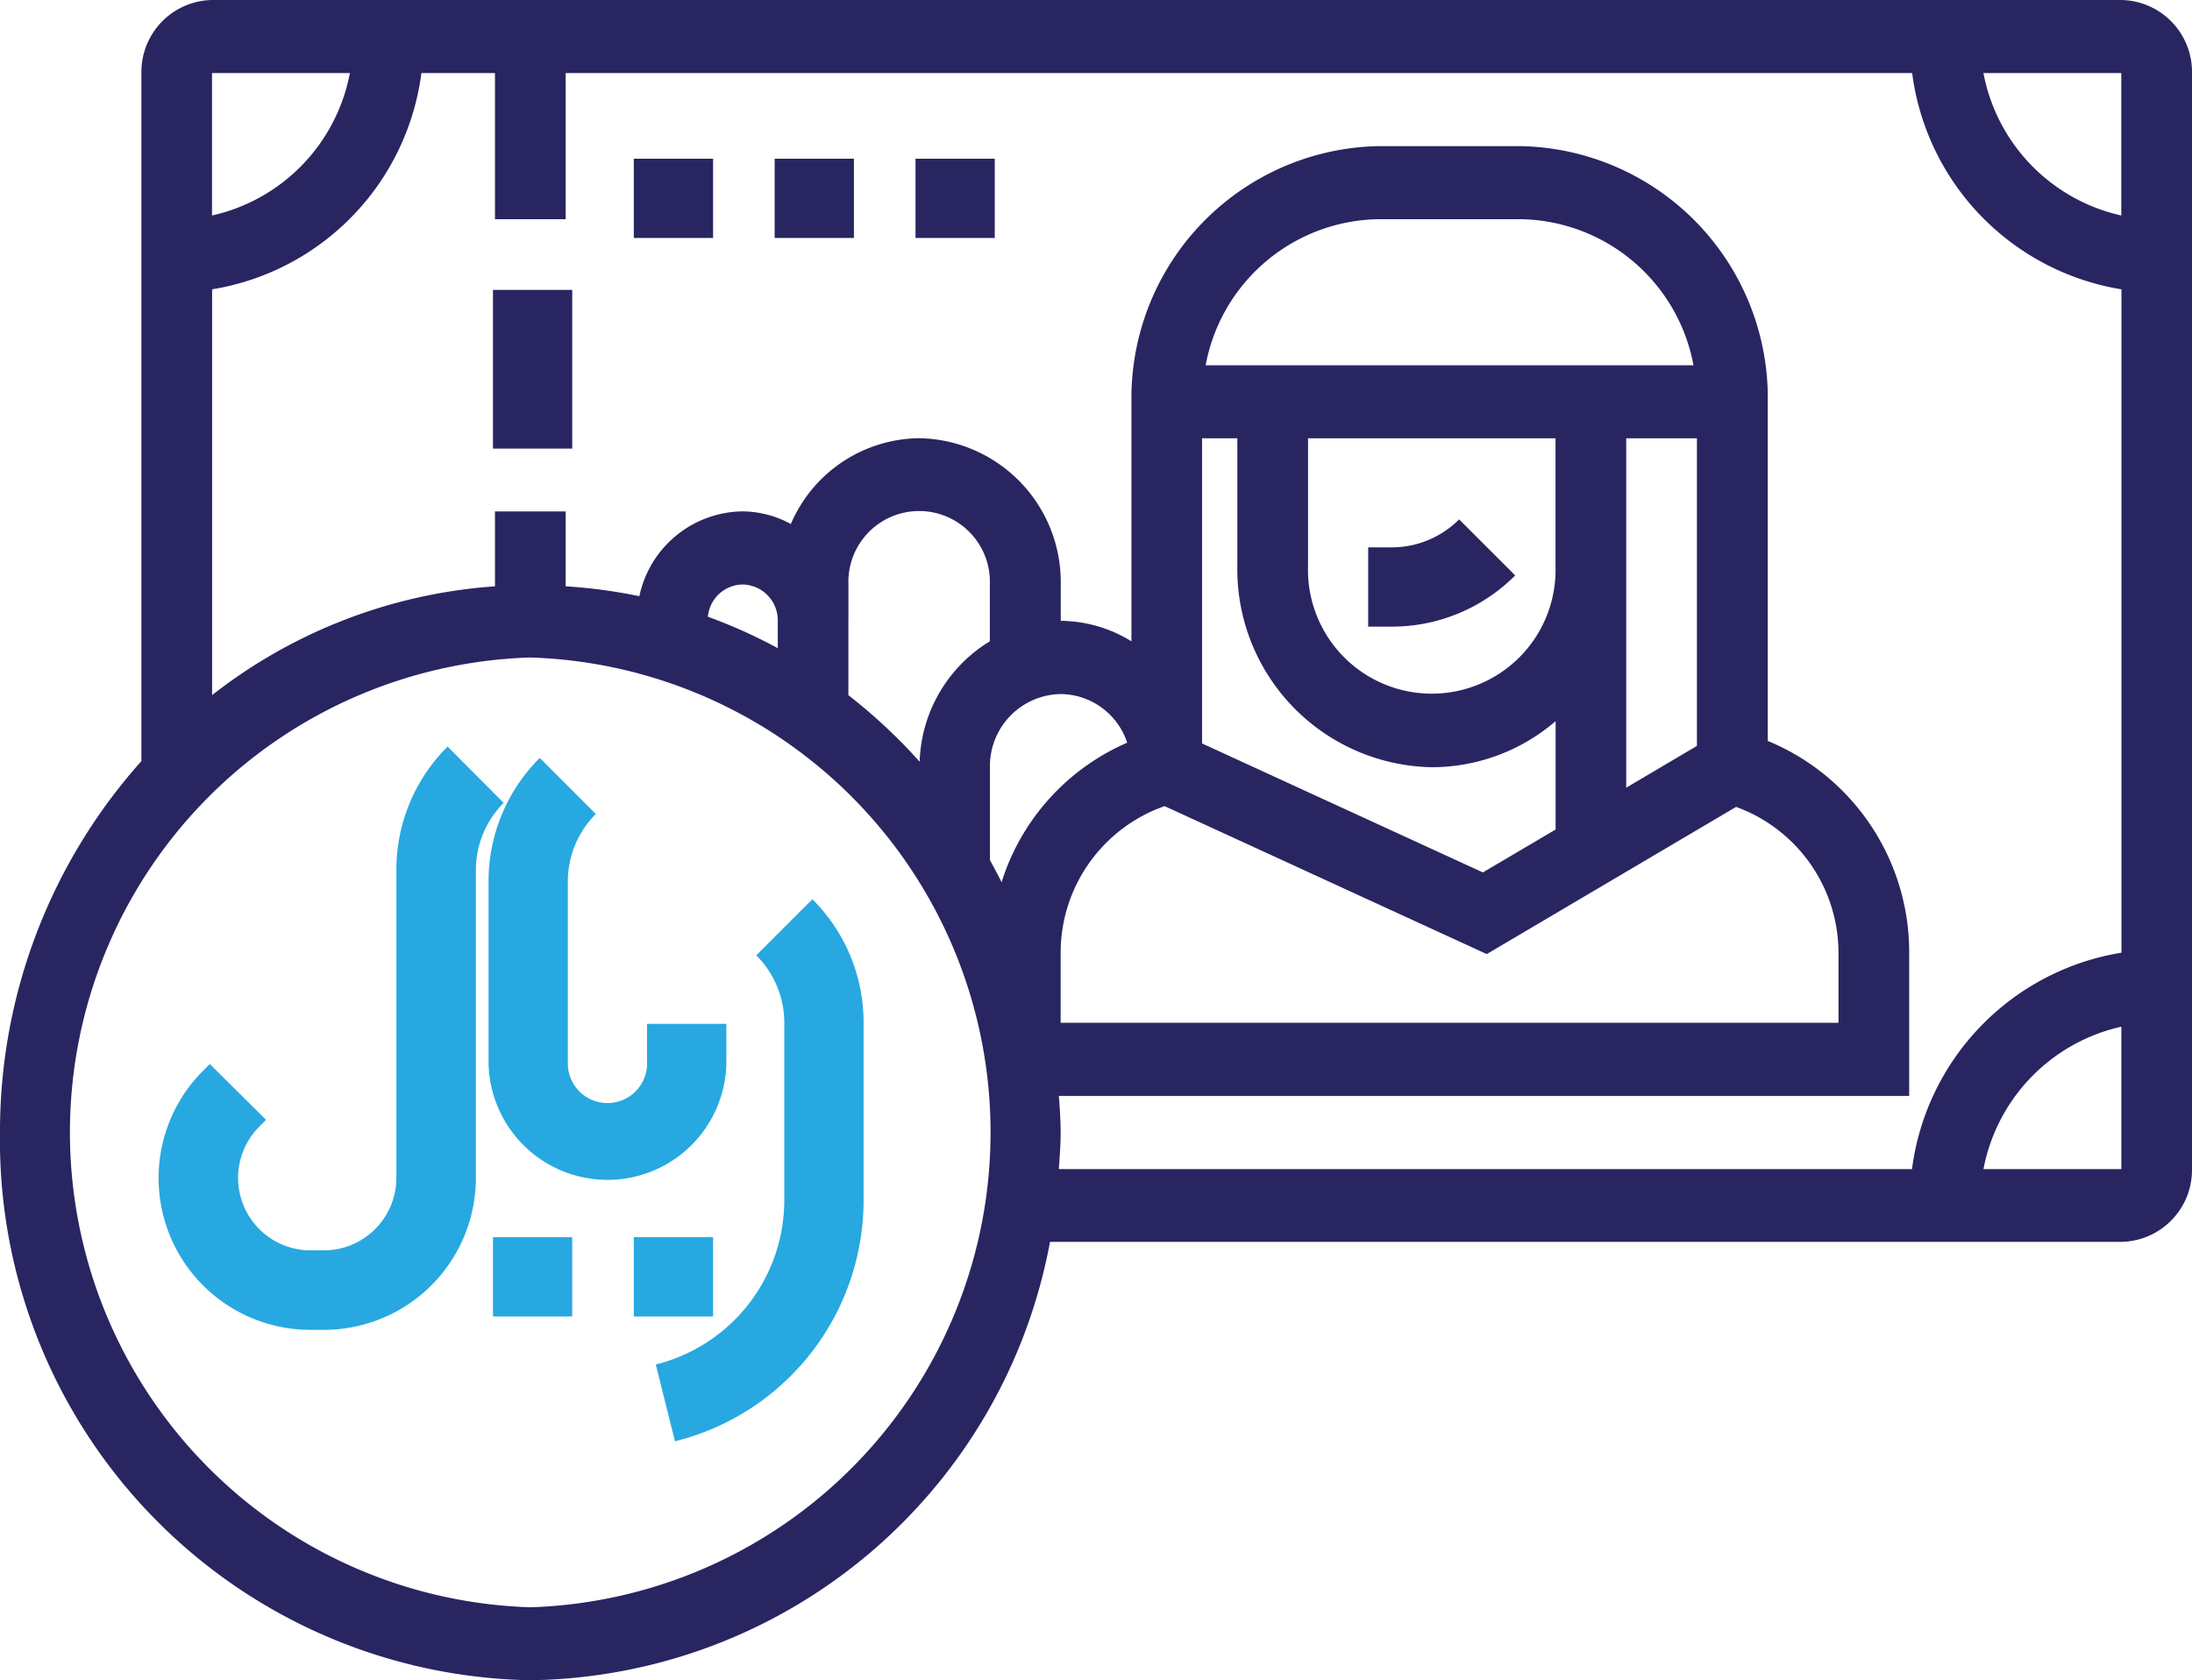 <svg xmlns="http://www.w3.org/2000/svg" width="42.815" height="32.821" viewBox="0 0 42.815 32.821"><g id="riyal_1_" data-name="riyal (1)" transform="translate(0 -66.065)"><g id="Group_4437" data-name="Group 4437" transform="translate(0 66.065)"><path id="Path_1097" data-name="Path 1097" d="M41.434,66.065H4.143a1.406,1.406,0,0,0-1.381,1.427V80.931A10.846,10.846,0,0,0,0,88.183a10.547,10.547,0,0,0,10.359,10.7,10.466,10.466,0,0,0,10.15-8.562H41.434A1.406,1.406,0,0,0,42.815,88.9v-21.4A1.406,1.406,0,0,0,41.434,66.065Zm0,4.209a3.523,3.523,0,0,1-2.693-2.782h2.693Zm-34.6-2.782a3.523,3.523,0,0,1-2.693,2.782V67.492Zm3.523,29.966a9.28,9.28,0,0,1,0-18.551,9.28,9.28,0,0,1,0,18.551Zm6.215-19.264v-.713a1.382,1.382,0,1,1,2.762,0v1.11a2.854,2.854,0,0,0-1.371,2.352,10.609,10.609,0,0,0-1.392-1.3V78.194Zm6.178,3.617,6.29,2.889,4.87-2.875a3.037,3.037,0,0,1,2,2.878v1.339H20.717V84.7a3.036,3.036,0,0,1,2.035-2.892Zm.727-7.185h.691v2.5a3.868,3.868,0,0,0,3.8,3.924,3.709,3.709,0,0,0,2.417-.9v2.117l-1.421.838-5.485-2.519V74.627Zm8.287,2.5v-2.5h1.381v6.008l-1.381.816Zm-1.381-.357v.357a2.418,2.418,0,1,1-4.834,0v-2.5h4.834ZM23.549,73.2a3.49,3.49,0,0,1,3.383-2.854h2.762A3.49,3.49,0,0,1,33.078,73.2ZM19.561,83.291q-.108-.215-.225-.425V81.048a1.406,1.406,0,0,1,1.381-1.427,1.382,1.382,0,0,1,1.3.95,4.409,4.409,0,0,0-2.452,2.72Zm-4.369-4.566a10.139,10.139,0,0,0-1.365-.614.692.692,0,0,1,.674-.63.7.7,0,0,1,.691.713Zm5.489,8.745H37.291V84.7a4.463,4.463,0,0,0-2.762-4.163V73.913a4.922,4.922,0,0,0-4.834-4.994H26.932A4.922,4.922,0,0,0,22.1,73.913v4.678a2.668,2.668,0,0,0-1.381-.4v-.713a2.812,2.812,0,0,0-2.762-2.854A2.759,2.759,0,0,0,15.447,76.3a1.989,1.989,0,0,0-.945-.247,2.088,2.088,0,0,0-2.014,1.657,10.055,10.055,0,0,0-1.439-.193V76.054H9.668v1.463a10.092,10.092,0,0,0-5.525,2.125V71.716a4.92,4.92,0,0,0,4.088-4.224H9.668v2.854h1.381V67.492h26.3a4.92,4.92,0,0,0,4.088,4.224V84.673A4.92,4.92,0,0,0,37.346,88.9H20.682c.015-.237.035-.472.035-.713S20.7,87.706,20.682,87.47ZM38.742,88.9a3.523,3.523,0,0,1,2.693-2.782V88.9Z" transform="translate(0 -66.065)" fill="#292561"></path><path id="Path_1098" data-name="Path 1098" d="M37.678,244.319v6.006a1.417,1.417,0,0,1-1.415,1.415H36a1.416,1.416,0,0,1-1-2.416l.133-.133L34.034,248.1l-.133.133a2.964,2.964,0,0,0,2.1,5.059h.266a2.968,2.968,0,0,0,2.964-2.964v-6.006A1.857,1.857,0,0,1,39.774,243L38.679,241.9A3.394,3.394,0,0,0,37.678,244.319Z" transform="translate(-29.936 -227.318)" fill="#27a8e0"></path><path id="Path_1099" data-name="Path 1099" d="M120.257,247.87V247.1h-1.548v.774a.774.774,0,0,1-1.548,0v-3.55a1.857,1.857,0,0,1,.547-1.322l-1.095-1.095a3.394,3.394,0,0,0-1,2.416v3.55a2.323,2.323,0,0,0,4.645,0Z" transform="translate(-106.07 -227.103)" fill="#27a8e0"></path><path id="Path_1100" data-name="Path 1100" d="M115.613,346.839h1.548v1.548h-1.548Z" transform="translate(-105.984 -322.674)" fill="#27a8e0"></path><path id="Path_1101" data-name="Path 1101" d="M148.645,346.839h1.548v1.548h-1.548Z" transform="translate(-136.265 -322.674)" fill="#27a8e0"></path><path id="Path_1102" data-name="Path 1102" d="M156.867,284.29a1.858,1.858,0,0,1,.547,1.322v3.455a3.309,3.309,0,0,1-2.51,3.215l.375,1.5a4.853,4.853,0,0,0,3.684-4.716v-3.455a3.394,3.394,0,0,0-1-2.416Z" transform="translate(-142.095 -265.631)" fill="#27a8e0"></path><path id="Path_1103" data-name="Path 1103" d="M115.613,132.129h1.548v3.1h-1.548Z" transform="translate(-105.984 -126.467)" fill="#292561"></path><path id="Path_1104" data-name="Path 1104" d="M148.645,99.1h1.548v1.548h-1.548Z" transform="translate(-136.265 -96)" fill="#292561"></path><path id="Path_1105" data-name="Path 1105" d="M181.677,99.1h1.548v1.548h-1.548Z" transform="translate(-166.546 -96)" fill="#292561"></path><path id="Path_1106" data-name="Path 1106" d="M214.71,99.1h1.548v1.548H214.71Z" transform="translate(-196.828 -96)" fill="#292561"></path><path id="Path_1107" data-name="Path 1107" d="M324.934,185.192l-1.095-1.095a1.857,1.857,0,0,1-1.322.547h-.454v1.548h.454A3.394,3.394,0,0,0,324.934,185.192Z" transform="translate(-295.339 -173.953)" fill="#292561"></path></g></g></svg>